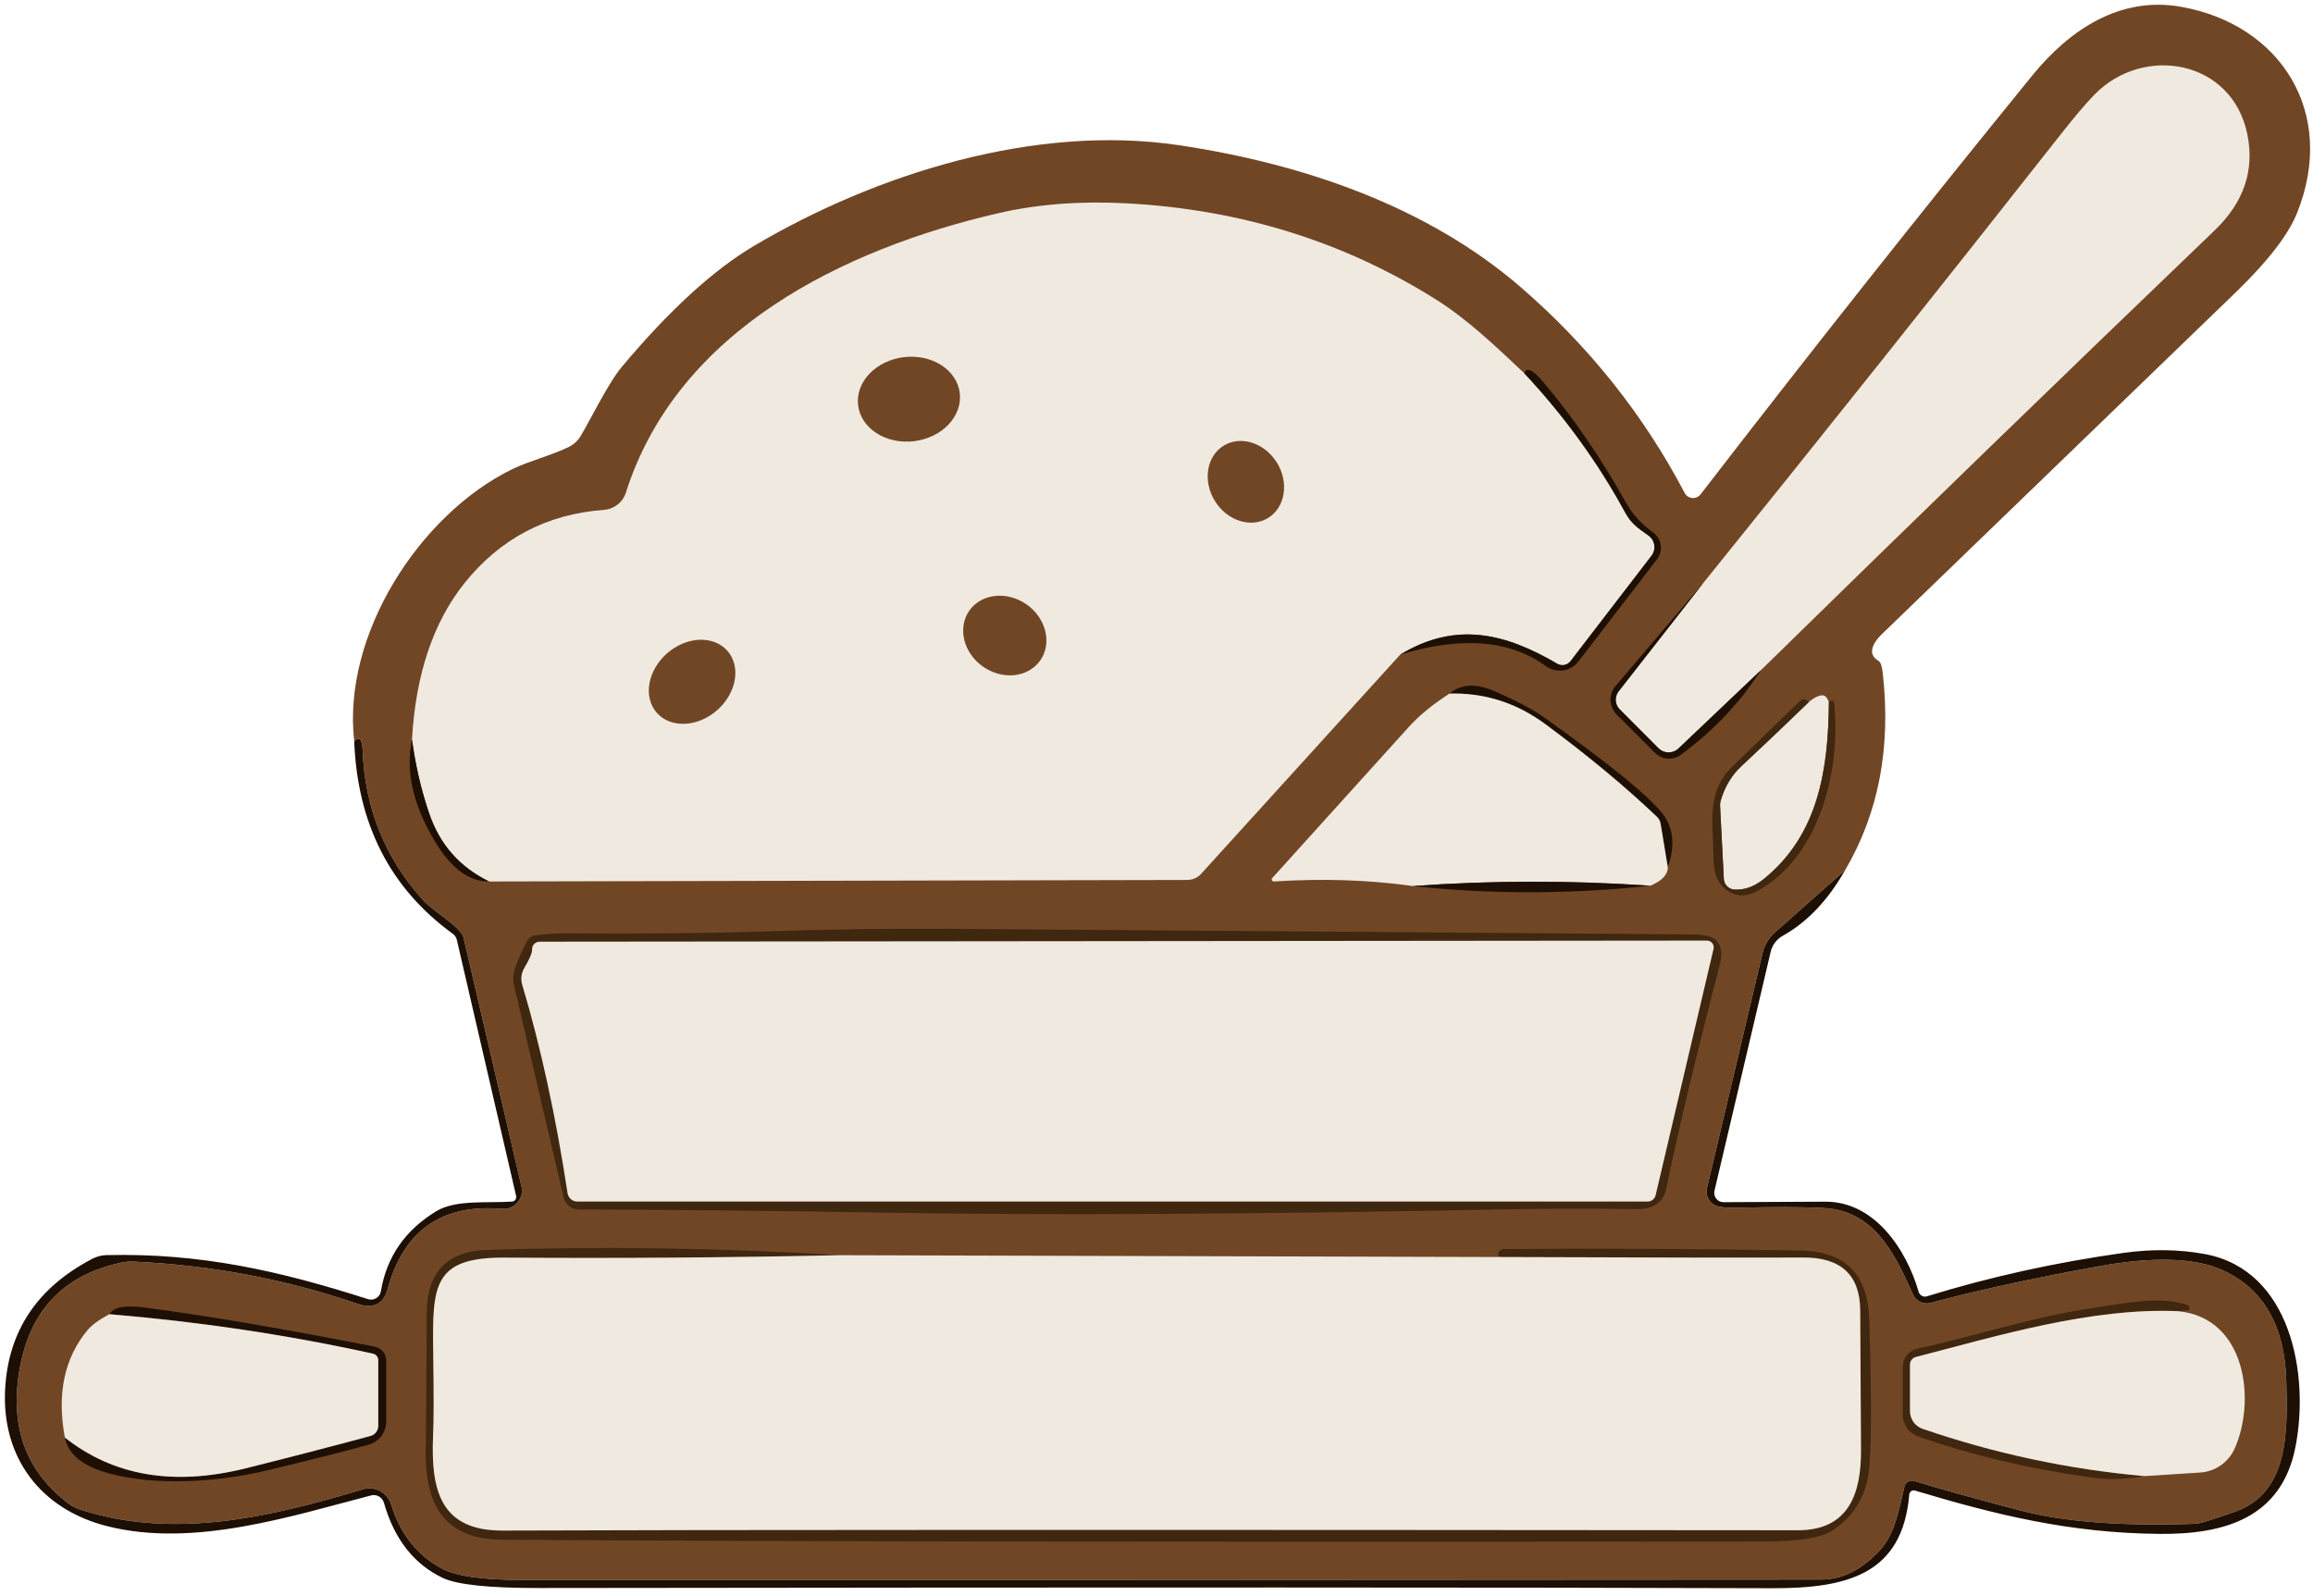 <?xml version="1.0" encoding="UTF-8"?> <svg xmlns="http://www.w3.org/2000/svg" width="229" height="158" viewBox="0 0 229 158" fill="none"><path d="M182.67 86.16L175.74 92.3C175.122 92.847 174.689 93.57 174.5 94.37L169 117.63C168.921 117.964 168.96 118.316 169.109 118.627C169.258 118.938 169.509 119.19 169.82 119.34C170.207 119.513 170.934 119.59 172 119.57C175.567 119.483 178.387 119.49 180.46 119.59C185.47 119.83 187.49 123.87 189.4 128.16C189.546 128.486 189.802 128.748 190.123 128.901C190.445 129.053 190.809 129.085 191.15 128.99C195.71 127.763 201.254 126.557 207.78 125.37C213.274 124.377 217.39 124.517 220.13 125.79C224.104 127.643 226.177 131.25 226.35 136.61C226.52 141.96 226.52 147.74 221.4 149.62C220.287 150.027 219.22 150.383 218.2 150.69C217.848 150.796 217.482 150.857 217.11 150.87C209.984 151.11 204.274 150.663 199.98 149.53C195.154 148.263 191.667 147.293 189.52 146.62C189.421 146.589 189.317 146.578 189.214 146.589C189.11 146.6 189.01 146.632 188.919 146.684C188.828 146.735 188.748 146.805 188.685 146.889C188.622 146.972 188.576 147.068 188.55 147.17C187.98 149.54 187.62 151.88 186.1 153.5C184.314 155.42 182.394 156.38 180.34 156.38C132.054 156.42 89.144 156.433 51.61 156.42C47.73 156.42 45.08 156.03 43.66 155.25C41.26 153.93 39.614 151.827 38.72 148.94C38.545 148.372 38.152 147.897 37.627 147.618C37.103 147.339 36.489 147.278 35.92 147.45C26.75 150.2 17.18 152.46 7.9 149.44C7.49 149.308 7.104 149.105 6.76 148.84C2.76 145.813 1.11 141.663 1.81 136.39C2.664 129.997 6.124 126.19 12.19 124.97C12.516 124.91 12.848 124.887 13.18 124.9C20.86 125.247 28.25 126.637 35.35 129.07C36.957 129.623 37.967 129.14 38.38 127.62C39.967 121.82 43.743 119.173 49.71 119.68C49.995 119.705 50.281 119.662 50.545 119.555C50.81 119.447 51.046 119.279 51.233 119.064C51.42 118.848 51.554 118.592 51.623 118.315C51.692 118.038 51.694 117.748 51.63 117.47L45.89 92.82C45.87 92.714 45.83 92.615 45.77 92.53C44.95 91.31 42.9 90.23 41.89 89.12C38.103 84.933 36.107 79.97 35.9 74.23C35.86 73.177 35.584 72.897 35.07 73.39C33.86 62.86 41.53 50.95 50.69 46.46C52.39 45.63 54.64 45.08 56.33 44.24C56.813 43.999 57.216 43.624 57.49 43.16C58.45 41.58 60.2 37.94 61.58 36.3C66.273 30.707 70.637 26.717 74.67 24.33C86.71 17.22 102.46 12.24 116.75 14.38C129.18 16.24 141.39 20.5 150.57 28.44C157.317 34.28 162.724 41.067 166.79 48.8C166.863 48.94 166.97 49.06 167.101 49.148C167.233 49.236 167.384 49.29 167.542 49.304C167.699 49.318 167.858 49.292 168.003 49.228C168.147 49.164 168.274 49.065 168.37 48.94C179.204 34.887 190.15 21.063 201.21 7.47C204.99 2.83 209.99 -0.38 215.92 0.67C225.76 2.4 231.42 11.14 227.42 21.09C226.574 23.203 224.607 25.767 221.52 28.78C221.467 28.833 209.747 40.153 186.36 62.74C185.727 63.347 185.39 63.897 185.35 64.39C185.317 64.81 185.524 65.153 185.97 65.42C186.184 65.547 186.327 65.943 186.4 66.61C187.24 73.99 185.997 80.507 182.67 86.16Z" fill="#714625"></path><path d="M174.33 66.36L166.18 74.1C165.912 74.355 165.556 74.496 165.186 74.492C164.816 74.488 164.463 74.341 164.2 74.08L160.36 70.23C160.129 69.998 159.99 69.689 159.969 69.361C159.949 69.033 160.049 68.71 160.25 68.45L168.65 57.7C180.457 43.067 192.217 28.307 203.93 13.42C205.383 11.573 206.53 10.22 207.37 9.36C212.23 4.4 220.96 5.91 222.49 13.25C223.237 16.837 222.167 20.017 219.28 22.79C204.14 37.317 189.157 51.84 174.33 66.36Z" fill="#F0E9DF"></path><path d="M150.92 36.96C154.86 41.173 158.173 45.74 160.86 50.66C161.47 51.8 162.07 52.22 163.21 53.02C163.364 53.128 163.494 53.267 163.592 53.427C163.691 53.588 163.756 53.767 163.784 53.953C163.812 54.14 163.803 54.331 163.755 54.514C163.708 54.697 163.625 54.869 163.51 55.02L155.49 65.46C155.338 65.654 155.12 65.787 154.877 65.833C154.634 65.879 154.383 65.835 154.17 65.71C149.09 62.73 144.16 61.45 138.63 64.81L118.92 86.51C118.747 86.702 118.535 86.855 118.297 86.96C118.06 87.066 117.802 87.12 117.54 87.12L48.43 87.27C45.517 85.856 43.537 83.61 42.49 80.53C41.697 78.197 41.13 75.757 40.79 73.21C41.157 66.77 42.887 61.613 45.98 57.74C49.52 53.32 54.123 50.9 59.79 50.48C60.283 50.445 60.754 50.262 61.143 49.956C61.531 49.649 61.819 49.232 61.97 48.76C67.1 32.63 83.57 24.64 98.82 21.11C102.707 20.21 106.957 19.883 111.57 20.13C122.917 20.743 133.173 23.953 142.34 29.76C145.36 31.68 148.23 34.42 150.92 36.96Z" fill="#F0E9DF"></path><path d="M95.024 38.92C95.156 40.023 94.751 41.145 93.9 42.037C93.049 42.93 91.821 43.521 90.486 43.681C89.151 43.84 87.818 43.554 86.781 42.886C85.744 42.219 85.087 41.224 84.956 40.12C84.824 39.017 85.228 37.895 86.079 37.003C86.93 36.11 88.159 35.519 89.494 35.359C90.829 35.2 92.162 35.486 93.199 36.154C94.236 36.821 94.893 37.816 95.024 38.92Z" fill="#714625"></path><path d="M138.63 64.81C144.16 61.45 149.09 62.73 154.17 65.71C154.383 65.835 154.634 65.879 154.877 65.833C155.12 65.787 155.337 65.654 155.49 65.46L163.51 55.02C163.625 54.869 163.708 54.697 163.755 54.514C163.802 54.331 163.812 54.14 163.784 53.953C163.756 53.767 163.691 53.588 163.592 53.427C163.494 53.267 163.364 53.129 163.21 53.02C162.07 52.22 161.47 51.8 160.86 50.66C158.173 45.74 154.86 41.173 150.92 36.96C151.127 36.293 151.773 36.607 152.86 37.9C155.84 41.453 158.52 45.363 160.9 49.63C161.68 51.03 162.52 51.87 163.68 52.72C163.881 52.869 164.05 53.056 164.178 53.271C164.306 53.486 164.389 53.725 164.424 53.972C164.458 54.22 164.443 54.472 164.379 54.714C164.314 54.956 164.203 55.182 164.05 55.38L156.28 65.48C155.911 65.965 155.367 66.285 154.763 66.373C154.16 66.46 153.545 66.309 153.05 65.95C149.483 63.35 144.677 62.97 138.63 64.81Z" fill="#1D0F03"></path><path d="M125.557 51.273C124.742 51.776 123.729 51.883 122.739 51.568C121.749 51.254 120.864 50.545 120.279 49.597C119.989 49.128 119.781 48.614 119.668 48.085C119.554 47.556 119.537 47.023 119.618 46.515C119.698 46.007 119.874 45.534 120.136 45.125C120.397 44.715 120.74 44.376 121.143 44.127C121.958 43.623 122.971 43.517 123.961 43.832C124.951 44.146 125.836 44.855 126.421 45.803C126.711 46.272 126.919 46.786 127.032 47.315C127.146 47.844 127.163 48.377 127.082 48.885C127.002 49.393 126.826 49.866 126.564 50.275C126.303 50.685 125.96 51.024 125.557 51.273Z" fill="#714625"></path><path d="M168.65 57.7L160.25 68.45C160.049 68.709 159.949 69.033 159.969 69.361C159.989 69.688 160.128 69.997 160.36 70.23L164.2 74.08C164.462 74.34 164.816 74.488 165.186 74.492C165.556 74.496 165.912 74.355 166.18 74.1L174.33 66.36C172.27 69.573 169.63 72.363 166.41 74.73C166.031 75.008 165.565 75.141 165.097 75.106C164.63 75.072 164.191 74.871 163.86 74.54L160.07 70.75C159.697 70.377 159.477 69.877 159.455 69.351C159.432 68.824 159.609 68.31 159.95 67.91L168.65 57.7Z" fill="#1D0F03"></path><path d="M102.986 65.393C102.701 65.796 102.328 66.132 101.889 66.38C101.45 66.629 100.953 66.785 100.426 66.841C99.899 66.897 99.353 66.85 98.819 66.705C98.285 66.559 97.773 66.317 97.312 65.992C96.852 65.668 96.452 65.267 96.136 64.812C95.82 64.358 95.593 63.859 95.469 63.344C95.344 62.829 95.325 62.308 95.412 61.811C95.499 61.314 95.69 60.85 95.974 60.447C96.259 60.044 96.632 59.708 97.071 59.459C97.51 59.211 98.007 59.054 98.534 58.999C99.061 58.943 99.607 58.989 100.141 59.135C100.675 59.281 101.187 59.523 101.647 59.847C102.108 60.172 102.508 60.573 102.824 61.028C103.14 61.482 103.367 61.981 103.491 62.496C103.616 63.011 103.635 63.532 103.548 64.029C103.461 64.526 103.27 64.989 102.986 65.393Z" fill="#714625"></path><path d="M72.024 64.443C72.348 64.814 72.578 65.261 72.701 65.757C72.823 66.254 72.837 66.79 72.741 67.337C72.644 67.883 72.439 68.428 72.138 68.941C71.837 69.454 71.445 69.925 70.985 70.326C70.525 70.727 70.005 71.052 69.456 71.281C68.907 71.51 68.339 71.638 67.785 71.66C67.231 71.681 66.701 71.595 66.226 71.406C65.751 71.216 65.339 70.928 65.016 70.557C64.692 70.186 64.462 69.739 64.339 69.243C64.216 68.746 64.202 68.21 64.299 67.663C64.395 67.117 64.6 66.572 64.901 66.059C65.203 65.546 65.594 65.076 66.055 64.674C66.515 64.273 67.034 63.948 67.583 63.719C68.132 63.491 68.7 63.362 69.254 63.34C69.809 63.319 70.338 63.405 70.814 63.594C71.289 63.784 71.7 64.072 72.024 64.443Z" fill="#714625"></path><path d="M165.12 85.85L164.41 81.55C164.364 81.284 164.234 81.042 164.04 80.86C160.933 77.9 157.27 74.857 153.05 71.73C150.17 69.59 146.99 68.57 143.51 68.67C144.636 67.723 146.093 67.633 147.88 68.4C150.06 69.333 151.75 70.227 152.95 71.08C159.196 75.52 163.06 78.653 164.54 80.48C165.686 81.9 165.88 83.69 165.12 85.85Z" fill="#1D0F03"></path><path d="M165.12 85.85C165.134 86.59 164.557 87.203 163.39 87.69C155.544 87.15 147.707 87.16 139.88 87.72C135.487 87.107 130.904 86.957 126.13 87.27C126.089 87.272 126.047 87.261 126.011 87.24C125.975 87.219 125.946 87.189 125.927 87.152C125.909 87.115 125.902 87.075 125.908 87.035C125.914 86.996 125.932 86.959 125.96 86.93C130.507 81.91 135.01 76.927 139.47 71.98C140.49 70.847 141.837 69.743 143.51 68.67C146.99 68.57 150.17 69.59 153.05 71.73C157.27 74.857 160.933 77.9 164.04 80.86C164.235 81.041 164.365 81.284 164.41 81.55L165.12 85.85Z" fill="#F0E9DF"></path><path d="M181.07 69.55C181.01 76.25 180.01 82.71 174.58 87.06C173.673 87.787 172.72 88.123 171.72 88.07C171.446 88.055 171.188 87.94 170.994 87.746C170.8 87.552 170.685 87.294 170.67 87.02L170.3 79.82C170.287 79.608 170.314 79.395 170.38 79.19C170.793 77.837 171.46 76.733 172.38 75.88C174.64 73.773 176.873 71.65 179.08 69.51C179.453 69.183 179.817 68.97 180.17 68.87C180.423 68.803 180.623 68.84 180.77 68.98C180.897 69.113 180.997 69.303 181.07 69.55Z" fill="#F0E9DF"></path><path d="M179.08 69.51C176.874 71.65 174.64 73.773 172.38 75.88C171.46 76.733 170.794 77.837 170.38 79.19C170.314 79.395 170.287 79.608 170.3 79.82L170.67 87.02C170.685 87.294 170.8 87.552 170.994 87.746C171.188 87.94 171.446 88.055 171.72 88.07C172.72 88.123 173.674 87.787 174.58 87.06C180.01 82.71 181.01 76.25 181.07 69.55C181.15 69.463 181.227 69.407 181.3 69.38C181.329 69.368 181.36 69.362 181.391 69.364C181.422 69.367 181.452 69.376 181.479 69.393C181.506 69.409 181.53 69.432 181.547 69.459C181.565 69.487 181.576 69.518 181.58 69.55C182.31 76.13 180.17 84.77 174.08 88.17C172.88 88.843 171.794 88.793 170.82 88.02C170.04 87.413 169.65 86.413 169.65 85.02C169.65 81.81 168.83 78.51 171.46 75.95C173.687 73.77 175.924 71.6 178.17 69.44C178.477 69.14 178.78 69.163 179.08 69.51Z" fill="#40270F"></path><path d="M182.67 86.16C180.977 89.133 178.92 91.297 176.5 92.65C176.204 92.814 175.945 93.038 175.741 93.308C175.536 93.579 175.389 93.889 175.31 94.22L169.74 117.9C169.708 118.034 169.708 118.173 169.738 118.308C169.769 118.442 169.829 118.568 169.916 118.675C170.003 118.783 170.113 118.87 170.238 118.93C170.364 118.99 170.501 119.02 170.64 119.02C172.533 119.007 175.893 118.99 180.72 118.97C185.54 118.95 188.71 123.6 189.96 127.9C189.984 127.983 190.024 128.061 190.079 128.129C190.133 128.196 190.201 128.252 190.277 128.293C190.354 128.334 190.438 128.359 190.524 128.367C190.61 128.375 190.697 128.366 190.78 128.34C196.993 126.42 203.483 124.987 210.25 124.04C213.07 123.647 215.757 123.687 218.31 124.16C226.84 125.75 228.67 136.13 227.26 143.27C225.87 150.35 220.13 151.93 213.75 151.86C204.95 151.78 197.61 149.98 189.59 147.57C189.528 147.552 189.463 147.548 189.399 147.558C189.335 147.568 189.274 147.592 189.221 147.629C189.167 147.665 189.123 147.713 189.09 147.768C189.057 147.824 189.036 147.886 189.03 147.95C188.36 155.88 182.89 157.26 175.44 157.24C151.14 157.153 110.443 157.147 53.35 157.22C48.423 157.227 45.253 156.893 43.84 156.22C40.987 154.867 39.043 152.387 38.01 148.78C37.935 148.517 37.761 148.294 37.526 148.158C37.29 148.022 37.012 147.983 36.75 148.05C28.86 150.09 19.16 153.27 10.59 151.09C4.04 149.43 0.14 144.32 0.51 137.51C0.823 131.75 3.71 127.45 9.17 124.61C9.598 124.393 10.066 124.273 10.54 124.26C19.85 124.04 27.7 125.82 36.43 128.62C36.565 128.664 36.709 128.678 36.85 128.661C36.991 128.644 37.127 128.597 37.249 128.523C37.37 128.449 37.474 128.35 37.554 128.232C37.633 128.114 37.687 127.98 37.71 127.84C38.283 124.42 40.12 121.773 43.22 119.9C45.14 118.75 48.23 119.13 50.69 118.96C50.755 118.956 50.819 118.938 50.876 118.907C50.933 118.875 50.983 118.832 51.022 118.78C51.061 118.728 51.088 118.667 51.102 118.604C51.115 118.54 51.115 118.474 51.1 118.41L45.23 93.05C45.172 92.805 45.027 92.589 44.82 92.44C38.64 87.953 35.39 81.603 35.07 73.39C35.583 72.897 35.86 73.177 35.9 74.23C36.107 79.97 38.103 84.933 41.89 89.12C42.9 90.23 44.95 91.31 45.77 92.53C45.829 92.616 45.87 92.714 45.89 92.82L51.63 117.47C51.694 117.748 51.692 118.038 51.623 118.315C51.553 118.592 51.42 118.848 51.233 119.064C51.045 119.279 50.81 119.448 50.545 119.555C50.281 119.662 49.994 119.705 49.71 119.68C43.743 119.173 39.967 121.82 38.38 127.62C37.967 129.14 36.957 129.623 35.35 129.07C28.25 126.637 20.86 125.247 13.18 124.9C12.848 124.887 12.516 124.91 12.19 124.97C6.123 126.19 2.663 129.997 1.81 136.39C1.11 141.663 2.76 145.813 6.76 148.84C7.104 149.105 7.49 149.308 7.9 149.44C17.18 152.46 26.75 150.2 35.92 147.45C36.489 147.278 37.103 147.339 37.627 147.618C38.152 147.897 38.545 148.372 38.72 148.94C39.613 151.827 41.26 153.93 43.66 155.25C45.08 156.03 47.73 156.42 51.61 156.42C89.143 156.433 132.053 156.42 180.34 156.38C182.393 156.38 184.313 155.42 186.1 153.5C187.62 151.88 187.98 149.54 188.55 147.17C188.576 147.068 188.621 146.972 188.685 146.889C188.748 146.805 188.828 146.735 188.919 146.684C189.01 146.632 189.11 146.6 189.213 146.589C189.317 146.578 189.421 146.589 189.52 146.62C191.667 147.293 195.153 148.263 199.98 149.53C204.273 150.663 209.983 151.11 217.11 150.87C217.482 150.857 217.848 150.796 218.2 150.69C219.22 150.383 220.287 150.027 221.4 149.62C226.52 147.74 226.52 141.96 226.35 136.61C226.177 131.25 224.103 127.643 220.13 125.79C217.39 124.517 213.273 124.377 207.78 125.37C201.253 126.557 195.71 127.763 191.15 128.99C190.809 129.085 190.444 129.053 190.123 128.901C189.802 128.748 189.546 128.486 189.4 128.16C187.49 123.87 185.47 119.83 180.46 119.59C178.387 119.49 175.567 119.483 172 119.57C170.933 119.59 170.207 119.513 169.82 119.34C169.509 119.19 169.258 118.938 169.108 118.627C168.959 118.316 168.921 117.965 169 117.63L174.5 94.37C174.689 93.57 175.122 92.847 175.74 92.3L182.67 86.16Z" fill="#1D0F03"></path><path d="M40.79 73.21C41.13 75.757 41.696 78.197 42.49 80.53C43.536 83.61 45.516 85.857 48.43 87.27C46.436 87.297 44.633 85.953 43.02 83.24C40.88 79.653 40.136 76.31 40.79 73.21Z" fill="#1D0F03"></path><path d="M163.39 87.69C155.463 88.543 147.627 88.553 139.88 87.72C147.707 87.16 155.543 87.15 163.39 87.69Z" fill="#1D0F03"></path><path d="M55.8 118.55L50.91 97.63C50.844 97.351 50.81 97.062 50.81 96.77C50.817 96.13 51.28 94.923 52.2 93.15C52.274 93.005 52.382 92.88 52.515 92.786C52.647 92.692 52.8 92.631 52.96 92.61C54.08 92.47 55.097 92.4 56.01 92.4C63.543 92.453 69.797 92.4 74.77 92.24C81.963 92.007 88.21 91.91 93.51 91.95C124.543 92.177 149.197 92.363 167.47 92.51C168.703 92.517 169.513 92.707 169.9 93.08C170.433 93.593 170.557 94.403 170.27 95.51C167.937 104.477 166.17 111.863 164.97 117.67C164.683 119.057 163.683 119.737 161.97 119.71C157.703 119.637 153.63 119.64 149.75 119.72C124.037 120.227 103.12 120.337 87 120.05C77.52 119.883 67.617 119.78 57.29 119.74C56.945 119.74 56.61 119.622 56.34 119.406C56.069 119.19 55.879 118.888 55.8 118.55Z" fill="#40270F"></path><path d="M53.43 93.23L169 93.12C169.101 93.12 169.202 93.143 169.293 93.188C169.384 93.232 169.464 93.297 169.527 93.377C169.589 93.457 169.633 93.55 169.654 93.649C169.676 93.749 169.674 93.852 169.65 93.95L163.92 118.32C163.877 118.502 163.775 118.665 163.63 118.781C163.484 118.897 163.305 118.96 163.12 118.96H57.16C56.926 118.96 56.699 118.875 56.521 118.721C56.343 118.567 56.226 118.354 56.19 118.12C55.023 110.473 53.526 103.597 51.7 97.49C51.618 97.216 51.594 96.927 51.63 96.641C51.666 96.356 51.761 96.079 51.91 95.83C52.423 94.957 52.68 94.36 52.68 94.04C52.672 93.937 52.685 93.833 52.719 93.735C52.753 93.637 52.807 93.547 52.877 93.471C52.948 93.394 53.033 93.334 53.128 93.292C53.223 93.251 53.326 93.23 53.43 93.23Z" fill="#F0E9DF"></path><path d="M83.13 124.27C72.056 124.51 61.03 124.59 50.05 124.51C42.89 124.45 42.8 127.23 42.89 133.82C42.95 137.94 42.947 140.693 42.88 142.08C42.64 147.46 43.55 151.55 49.75 151.53C69.737 151.45 112.49 151.44 178.01 151.5C183.11 151.5 184.28 147.76 184.25 143.5C184.23 138.827 184.203 134.24 184.17 129.74C184.15 126.22 182.256 124.473 178.49 124.5C174.216 124.527 164.206 124.51 148.46 124.45C148.3 124.263 148.283 124.083 148.41 123.91C148.536 123.743 148.7 123.66 148.9 123.66C157.993 123.58 167.796 123.63 178.31 123.81C182.683 123.883 184.936 126.16 185.07 130.64C185.31 138.76 185.29 143.81 185.01 145.79C184.656 148.31 183.44 150.233 181.36 151.56C180.266 152.26 178.02 152.613 174.62 152.62C119.373 152.68 77.75 152.62 49.75 152.44C43.47 152.4 41.9 148.35 42.17 142.68C42.176 142.48 42.203 138.25 42.25 129.99C42.27 125.95 44.273 123.867 48.26 123.74C59.886 123.373 71.51 123.55 83.13 124.27Z" fill="#40270F"></path><path d="M83.13 124.27L148.46 124.45C164.207 124.51 174.217 124.527 178.49 124.5C182.257 124.473 184.15 126.22 184.17 129.74C184.203 134.24 184.23 138.827 184.25 143.5C184.28 147.76 183.11 151.5 178.01 151.5C112.49 151.44 69.737 151.45 49.75 151.53C43.55 151.55 42.64 147.46 42.88 142.08C42.947 140.693 42.95 137.94 42.89 133.82C42.8 127.23 42.89 124.45 50.05 124.51C61.03 124.59 72.057 124.51 83.13 124.27Z" fill="#F0E9DF"></path><path d="M215.65 129.81C207.03 129.45 197.83 132.24 189.7 134.34C189.528 134.383 189.376 134.482 189.267 134.621C189.158 134.761 189.099 134.933 189.1 135.11V139.71C189.1 140.096 189.22 140.472 189.444 140.785C189.669 141.099 189.985 141.335 190.35 141.46C197.483 143.907 204.797 145.467 212.29 146.14C210.443 146.46 208.777 146.517 207.29 146.31C200.977 145.437 195.187 144.073 189.92 142.22C189.469 142.062 189.079 141.768 188.803 141.377C188.527 140.986 188.379 140.519 188.38 140.04V135.34C188.38 134.91 188.528 134.494 188.8 134.16C189.071 133.827 189.449 133.597 189.87 133.51C195.09 132.41 201.05 130.42 206.82 129.56C210.98 128.95 213.48 128.33 216.37 129.13C216.637 129.203 216.773 129.327 216.78 129.5C216.78 129.558 216.76 129.613 216.723 129.656C216.686 129.699 216.635 129.725 216.58 129.73L215.65 129.81Z" fill="#40270F"></path><path d="M6.42 142.32C11.22 146.12 17.173 147.14 24.28 145.38C28.3 144.38 32.43 143.31 36.67 142.17C36.894 142.11 37.092 141.979 37.233 141.796C37.374 141.614 37.451 141.39 37.45 141.16V134.66C37.449 134.512 37.399 134.368 37.306 134.251C37.214 134.135 37.085 134.054 36.94 134.02C28.52 132.167 19.813 130.863 10.82 130.11C11.233 129.423 12.363 129.2 14.21 129.44C20.183 130.207 27.82 131.503 37.12 133.33C37.435 133.392 37.719 133.562 37.923 133.81C38.127 134.058 38.239 134.369 38.24 134.69V140.74C38.24 141.255 38.072 141.757 37.762 142.168C37.452 142.58 37.016 142.879 36.52 143.02C34.733 143.533 31.44 144.37 26.64 145.53C21.33 146.81 15.37 147.09 10.82 145.88C8.227 145.187 6.76 144 6.42 142.32Z" fill="#1D0F03"></path><path d="M215.65 129.81C222.45 130.49 223.34 138.75 221.24 143.42C220.939 144.09 220.46 144.665 219.855 145.083C219.251 145.501 218.544 145.745 217.81 145.79L212.29 146.14C204.797 145.467 197.483 143.907 190.35 141.46C189.985 141.335 189.669 141.099 189.445 140.785C189.221 140.471 189.1 140.096 189.1 139.71V135.11C189.099 134.933 189.158 134.761 189.267 134.621C189.376 134.482 189.528 134.383 189.7 134.34C197.83 132.24 207.03 129.45 215.65 129.81Z" fill="#F0E9DF"></path><path d="M10.82 130.11C19.813 130.863 28.52 132.167 36.94 134.02C37.084 134.054 37.214 134.135 37.306 134.251C37.399 134.368 37.449 134.511 37.45 134.66V141.16C37.45 141.39 37.374 141.613 37.233 141.796C37.092 141.979 36.894 142.11 36.67 142.17C32.43 143.31 28.3 144.38 24.28 145.38C17.173 147.14 11.22 146.12 6.42 142.32C5.62 137.98 6.373 134.43 8.68 131.67C9.093 131.177 9.807 130.657 10.82 130.11Z" fill="#F0E9DF"></path></svg> 